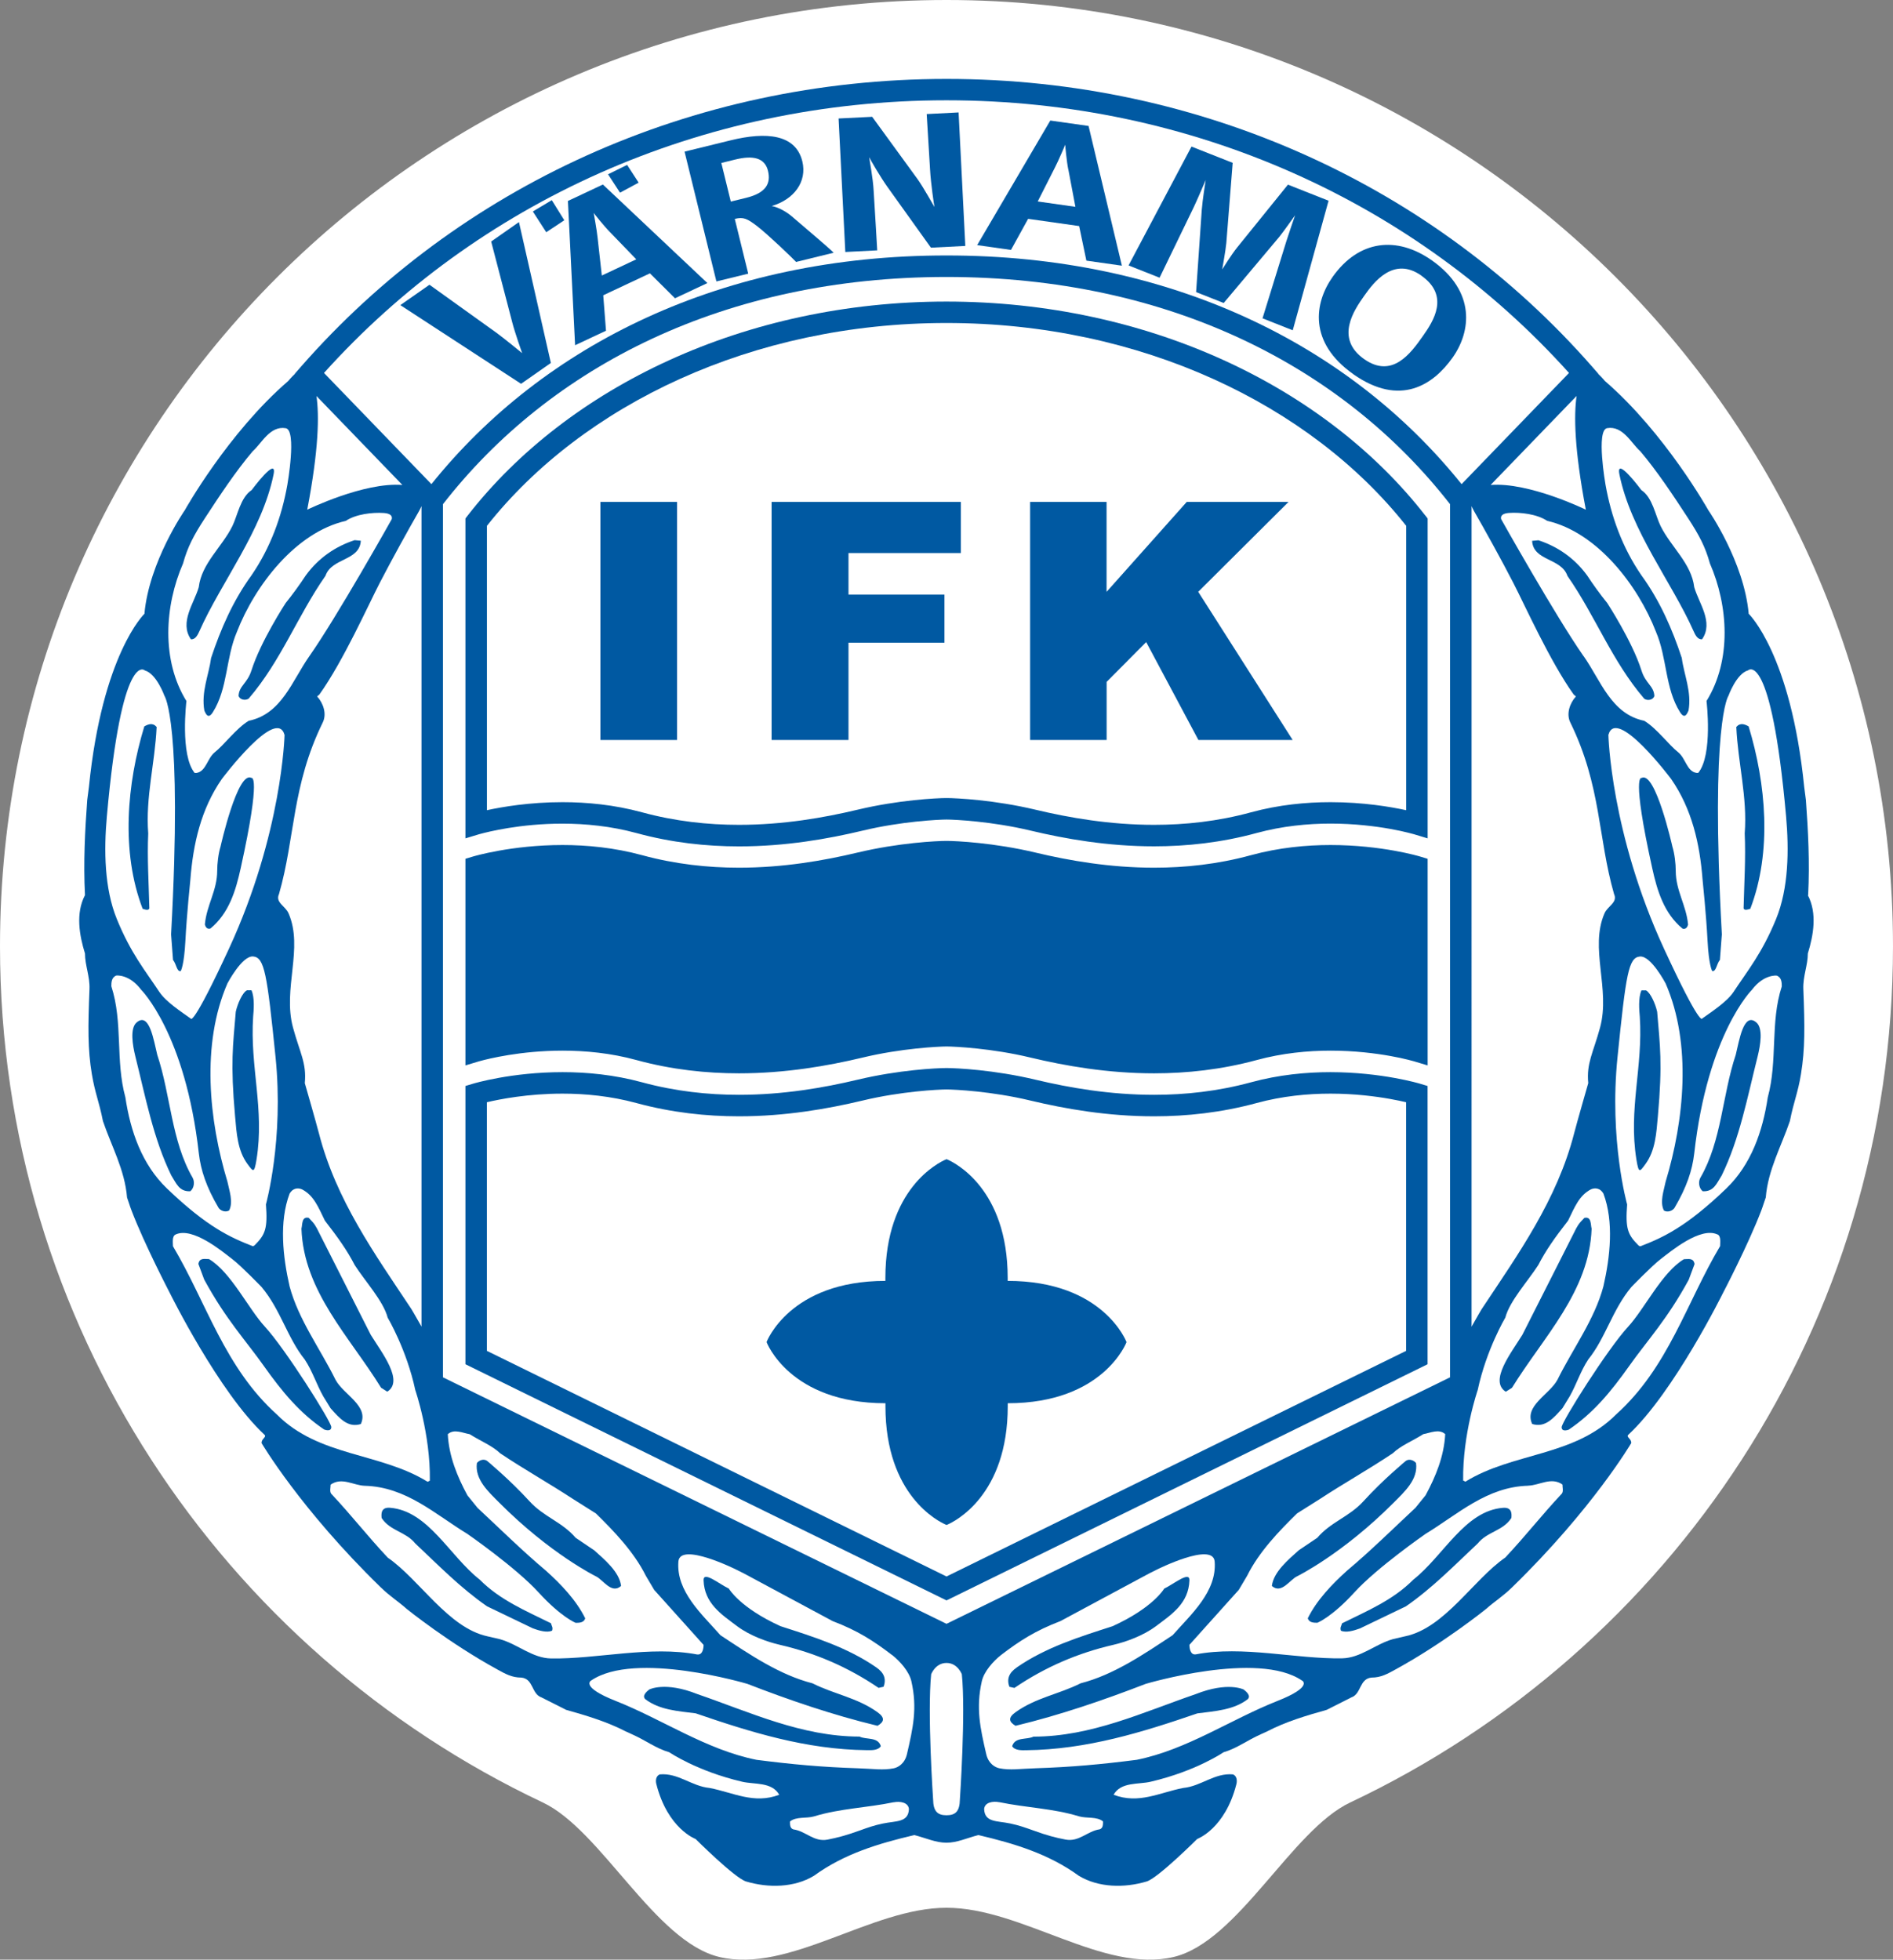 <?xml version="1.0" encoding="UTF-8"?>
<svg id="_Слой_2" data-name="Слой 2" xmlns="http://www.w3.org/2000/svg" viewBox="0 0 303.82 314.58">
  <rect x="0" y="0" width="303.82" height="314.58" fill="#808080" stroke="none"/>
  <defs>
    <style>
      .cls-1 {
        fill: #fff;
      }

      .cls-2 {
        fill: #0059a2;
      }
    </style>
  </defs>
  <g id="Layer_1" data-name="Layer 1">
    <g>
      <path class="cls-1" d="m151.91,0C68.01,0,0,68.01,0,151.91c0,60.72,35.63,113.12,87.12,137.44,9.39,4.44,18,22.35,28.33,24.8,11.28,2.67,24.36-7.9,36.46-7.9s25.18,10.57,36.46,7.9c10.33-2.45,18.94-20.37,28.33-24.8,51.49-24.32,87.12-76.72,87.12-137.44C303.82,68.01,235.8,0,151.91,0Z"/>
      <path class="cls-2" d="m290.2,143.7c.27-5.27,0-10.36-.36-15.27l-.27-2.09c-2.15-21.36-8.91-27.81-8.91-27.81-.75-8.39-6.48-16.63-6.48-16.63,0,0-6.92-12.38-16.6-20.74,0,0-.5-.61-1.08-1.15l.02-.02-1.04-1.19c-25.17-28.72-62.42-46.13-103.56-46.13-41.14,0-78.39,17.41-103.56,46.13l-1.04,1.19.02.02c-.58.54-1.08,1.15-1.08,1.15-9.69,8.36-16.6,20.74-16.6,20.74,0,0-5.73,8.25-6.48,16.63,0,0-6.76,6.45-8.91,27.81l-.27,2.09c-.36,4.91-.63,10-.36,15.27-1.53,2.91-.9,6.46,0,9.36,0,1.91.8,3.67.72,5.72-.24,6.04-.29,9.64.38,13.64.51,3.07,1.15,4.35,1.78,7.54,1.35,4,3.51,7.82,3.87,12.27.27.73.41,1.29.72,2.09,2.08,5.45,6.14,13.23,6.14,13.23,0,0,7.88,15.97,15.19,22.76.42.39-.53.65-.45,1.36,0,0,6.2,10.56,19.06,23.09,1.58,1.54,2.89,2.32,4.25,3.54,0,0,6.75,5.45,14.58,9.73,1.19.65,2.25,1.27,3.78,1.27,1.98.18,1.62,2.63,3.24,3.18l3.96,2c3.24.91,6.57,1.91,9.54,3.45l.99.45c2.29,1.02,3.87,2.28,6.03,2.91,0,0,4.39,3.02,11.7,4.73,1.97.46,4.77,0,5.94,2.09-4.05,1.55-7.38-.36-11.17-1.09-2.88-.27-5.04-2.45-8.01-2.18-.63.27-.68,1.02-.54,1.55,1.83,7.21,6.3,8.82,6.3,8.82,0,0,6.28,6.27,8.1,6.82,3.57,1.07,7.74,1,10.89-.91,4.86-3.54,10.35-5.18,16.12-6.54,1.92.5,3.42,1.22,5.14,1.23,1.72,0,3.21-.73,5.14-1.23,5.76,1.36,11.25,3,16.12,6.54,3.15,1.91,7.32,1.98,10.89.91,1.82-.55,8.1-6.82,8.1-6.82,0,0,4.48-1.61,6.3-8.82.13-.53.09-1.27-.54-1.55-2.97-.27-5.13,1.91-8.01,2.18-3.78.73-7.11,2.64-11.16,1.09,1.17-2.09,3.97-1.63,5.94-2.09,7.32-1.71,11.7-4.73,11.7-4.73,2.16-.63,3.74-1.89,6.03-2.91l.99-.45c2.97-1.55,6.3-2.54,9.54-3.45l3.96-2c1.62-.55,1.26-3,3.24-3.18,1.53,0,2.59-.62,3.78-1.27,7.84-4.28,14.58-9.73,14.58-9.73,1.36-1.22,2.67-1.99,4.25-3.54,12.86-12.53,19.06-23.09,19.06-23.09.08-.71-.87-.97-.45-1.36,7.31-6.79,15.19-22.76,15.19-22.76,0,0,4.07-7.78,6.14-13.23.31-.81.45-1.37.72-2.09.36-4.45,2.52-8.27,3.87-12.27.63-3.18,1.28-4.47,1.78-7.54.66-4.01.62-7.6.38-13.64-.08-2.06.72-3.82.72-5.72.9-2.91,1.53-6.45,0-9.36Zm-37.16-80.13c-.45,3.08-.37,8.55,1.48,18.25,0,0-9.11-4.46-15.28-3.97l13.79-14.28Zm-188.46,14.28c-6.17-.49-15.27,3.97-15.27,3.97,1.86-9.7,1.93-15.17,1.48-18.25l13.79,14.28Zm-13.41,104.02c-.4-1.57-2.25-8-2.25-8,.31-3.21-.79-4.87-1.89-8.9-1.7-6.23,1.72-12.76-.72-18.36-.52-1.19-2.16-1.73-1.53-3.09,2.61-9.09,2.03-17.35,7.02-27.54.68-1.38.09-3.09-.9-4.18l.36-.31c3.83-5.36,7.84-14.35,9.72-17.98,1.88-3.63,4.58-8.53,6.22-11.37.19-.33.33-.62.45-.89v.16s0,131.55,0,131.55c-1.01-1.8-1.63-2.83-1.63-2.83-5.85-8.81-12.1-17.49-14.85-28.27Zm206.35-35.26c-2.44,5.6.98,12.13-.72,18.36-1.1,4.04-2.2,5.69-1.89,8.9,0,0-1.85,6.43-2.25,8-2.76,10.78-9,19.45-14.85,28.27,0,0-.62,1.03-1.63,2.83V81.25c.12.27.26.56.45.89,1.64,2.84,4.35,7.74,6.22,11.37,1.88,3.63,5.89,12.62,9.72,17.98l.36.31c-.99,1.09-1.58,2.8-.9,4.18,4.99,10.19,4.41,18.45,7.02,27.54.63,1.36-1.01,1.9-1.53,3.09Z"/>
      <path class="cls-1" d="m31.25,124.08h.29c1.52-.25,1.71-2.28,2.88-3.28,1.62-1.27,3.42-3.82,5.49-5.09,5.31-1.09,6.96-6.43,9.73-10.36,4.48-6.38,13.23-22,13.23-22,.18-.73-.56-.95-1.26-1-1.83-.13-4.5.18-6.12,1.27-8.01,1.82-14.58,10.36-17.47,17.82-1.8,4.18-1.43,9.06-3.87,12.91-.79,1.25-1.17.09-1.35-.27-.54-3,.72-5.73,1.08-8.45,1.53-4.63,3.51-9.18,6.48-13.27,3.06-4.46,4.86-9.45,5.76-14.54,0,0,1.55-8.77-.26-9.08-2.53-.43-3.87,2.44-5.31,3.71-2.7,3.18-5.34,7.17-7.66,10.73-1.8,2.76-2.79,4.64-3.51,7.27-2.97,6.82-3.51,15.54.54,22.09,0,0-1.05,8.67,1.33,11.55Zm9.11-16.46c1.47-4.67,5.49-10.82,5.49-10.82,1.17-1.45,2.16-2.82,3.24-4.45,2.07-2.82,4.77-4.64,7.83-5.64l.99.09c-.18,3.27-4.68,2.73-5.67,5.63-4.5,6.45-7.11,13.63-12.33,19.72-.54.36-1.44.18-1.62-.45.09-1.64,1.4-1.96,2.07-4.09Zm-8.46-13.36c.45-3.82,3.75-6.46,5.4-9.82.82-1.67,1.29-4.59,3.09-5.77,0,0,4.14-5.6,3.52-2.52-1.85,9.12-8.36,17.2-11.92,25.2-.24.53-.63,1.36-1.35,1.27-1.89-2.73.54-5.82,1.26-8.36Z"/>
      <path class="cls-1" d="m25.59,159.25c1.04,1.57,3.51,3.18,5.04,4.27,0,0,.27,1.42,6.11-11.21,8.57-18.55,8.93-34.33,8.93-34.33-1.28-4.66-10.08,7.09-10.08,7.09-3.33,4.82-4.59,10.36-5.04,16.18,0,0-.58,5.59-.79,9.69-.21,4.1-.75,4.94-.75,4.94-.63.18-.7-1.15-1.24-1.78l-.31-4.1c1.87-34.19-1.06-38.28-1.06-38.28,0,0-1.26-3.55-3.15-4.09,0,0-3.69-3.59-6.1,23.44-.48,5.4-.41,11.54,1.6,16.46,2.25,5.52,4.55,8.26,6.84,11.73Zm9.27-19.46c0-1.16.18-2.73.54-3.91,0,0,2.73-12.22,4.95-11,0,0,1.66-.83-1.71,14.45-.8,3.65-1.89,7.27-4.86,9.72-.54.18-.81-.27-.9-.64.27-3.09,1.98-5.45,1.98-8.63Zm-11.7-23.18c.63-.36,1.35-.64,1.98.09-.27,5.82-1.8,11.27-1.35,17.09-.18,3.91.09,8.18.18,12-.09.46-.81.18-1.08.09-3.51-9.18-2.52-20.09.27-29.27Z"/>
      <path class="cls-1" d="m40.9,199.87c1.69-1.7,2.07-2.67,1.78-6.53,0,0,2.9-10.34,1.54-23.69-1.36-13.35-1.77-15.93-3.58-16.11-1.79-.17-4.14,4.33-4.14,4.33-4.23,9.73-2.97,22,0,31.81.27,1.36.99,3.27.27,4.64-.63.36-1.44,0-1.71-.46-1.93-3.28-2.84-6-3.15-8.72-2.16-19.23-9.27-26.27-9.27-26.27-1.88-2.51-3.96-2.27-3.96-2.27-.81.28-.81,1.18-.81,1.73,1.89,5.82.63,11.91,2.25,17.81.81,5.45,2.67,10.8,6.66,14.63,6.53,6.27,10.28,7.91,13.77,9.27.08.03.23-.05.36-.18Zm-10.35-8.64c-1.8.09-2.25-1.27-3.06-2.54-2.88-5.91-4.13-12.57-5.76-19.08-.46-1.85-.89-4.52.18-5.46,2.07-1.81,2.77,2.92,3.33,5.18,2.16,6.46,2.25,13.82,5.67,19.72.36.64.27,1.64-.36,2.18Zm9.18-4.36c-1.6-2.16-1.76-4.94-2-7.66-.77-8.62-.34-11.34.11-16.79.27-1.27,1.08-3.11,1.8-3.45h.72c.54,1.18.36,3.22.27,4.22-.54,8.09,1.85,14.82.54,22.95-.37,2.29-.54,1.94-1.44.73Z"/>
      <path class="cls-1" d="m68.99,237.68c.11-7.44-2.34-14.54-2.34-14.54-1.38-6.48-4.43-11.62-4.43-11.62-.69-2.67-3.67-5.9-5.29-8.44-1.17-2.27-2.65-4.39-4.78-7.12-1.11-2.27-1.78-4.03-3.67-5.03-.63-.28-1.46-.24-2,.67-1.71,4.54-1.08,10.18,0,14.91,1.44,5.36,4.86,9.91,7.38,15,1.26,2.36,5.4,4.18,4.05,7.09-2.07.64-3.37-.87-4.86-2.54l-1.17-1.91c-1.08-1.91-1.71-4-2.97-5.91-2.79-3.46-3.87-8-6.93-11.64,0,0-3.24-3.36-4.68-4.46-1.65-1.27-6.41-5.25-9.13-3.96-.59.28-.41,1.34-.41,1.88,5.4,9.09,8.28,19.45,16.66,26.99,6.75,6.82,16.57,6.09,24.21,10.82l.36-.18Zm-16.95-8.19c-3.9-2.64-6.71-6-9.7-10.22-2.88-4.08-6.06-7.41-9.57-13.87l-.93-2.5c.17-1.03.99-.78,1.71-.78,3.51,2.09,6.32,7.98,8.94,10.82,3.31,3.59,10.68,15.28,10.68,16.14s-1.14.4-1.14.4Zm10.11-6.09l-.99-.63c-5.04-8.18-12.42-15.45-12.78-25.54.18-.64,0-2,1.17-1.73.99,1,1.13,1.31,1.67,2.4l8.28,16.37c1.77,2.87,5.37,7.41,2.66,9.13Z"/>
      <path class="cls-1" d="m111.93,265.59c.81.09.99-.91.99-1.54l-7.92-8.82-1.35-2.28c-1.89-3.81-5.13-7.18-8.01-10l-3.6-2.27c-4.03-2.64-7.96-4.83-11.74-7.37-1.35-1.27-3.02-1.89-4.92-3.08-1.08-.18-2.52-.91-3.51,0,.18,3.55,1.53,6.82,3.15,9.82l1.62,2c3.51,3.27,7.29,7,10.98,10.09,2.43,2.18,4.86,4.73,6.3,7.64-.18.73-.99.73-1.53.73,0,0-2.3-.89-5.95-4.88-3.64-4-11.42-9.39-11.42-9.39-5.22-3.18-9.83-7.55-16.47-7.73-1.81-.05-3.69-1.45-5.49-.18,0,.45-.18,1.09.09,1.45,3.33,3.54,5.76,6.73,9.09,10.27,5.13,3.55,9.68,11.25,15.98,12.62l2.03.47c2.88.82,5.2,3.04,8.19,3.09,7.39.12,15.93-2.09,23.5-.63Zm-23.32-3.82c-.81.36-2.07,0-3.06-.36l-7.38-3.55c-4.32-3-7.74-6.54-11.52-10.09-1.53-1.91-4.05-2-5.4-4.09-.09-.82-.02-1.75,1.35-1.64,6.14.49,9.54,7.73,14.4,11.54,3.24,3.27,7.38,5,11.43,7,.09.46.36.63.18,1.18Zm7.02-8.73s-7.3-3.58-15.49-11.81c-1.72-1.73-3.96-3.73-3.6-6.37.36-.45,1.08-.73,1.62-.36,0,0,3.67,3.03,6.82,6.49,2.29,2.52,5.25,3.33,7.41,5.87l2.97,2c1.62,1.46,4.05,3.45,4.32,5.73-1.53,1.37-2.88-1-4.05-1.55Z"/>
      <path class="cls-1" d="m143.17,265.68c-2.97-2.27-5.49-3.91-9.54-5.45l-14.24-7.65-1.24-.62s-9.03-4.51-9.27-1.28c-.37,4.81,3.78,8.45,6.75,11.82,4.68,3.09,9.46,6.36,14.77,7.72,3.42,1.73,7.2,2.31,10.44,4.64,1.23.88,1.08,1.55,0,2.18-7.2-1.73-14.31-4.18-20.89-6.73,0,0-18.05-5.39-25.1-.52,0,0-1.74,1,3.95,3.25,7.54,2.98,14.49,7.82,22.6,9.46,5.67.73,10.6,1.18,16.3,1.36,2.5.08,4.02.35,5.76,0,.67-.14,1.74-.73,2.1-2.26.97-4.19,1.7-7.39.71-11.72-.36-1.57-1.82-3.2-3.08-4.2Zm-4.05,15.27c-9.72-.09-18.73-2.91-27.46-5.91-2.88-.36-5.85-.55-8.1-2.28-.54-.54.18-1.18.63-1.54,0,0,2.52-1.35,7.74.73,8.46,2.91,16.74,6.82,26.02,6.82,1.08.54,2.97,0,3.42,1.54-.45.73-1.62.64-2.25.64Zm2.7-10.18l-.81.18c-5.03-3.41-10.24-5.61-15.85-6.91-2.03-.47-4.8-1.46-6.85-2.99-2.59-1.94-5.26-3.68-5.39-7.37-.05-1.55,2.52.61,4.05,1.33,0,0,1.74,3.05,8.28,6.03,5.31,1.72,10.73,3.39,15.4,6.63,1.23.85,1.62,1.82,1.17,3.09Z"/>
      <path class="cls-1" d="m143.44,289.31c-4.3.89-8.64,1-12.78,2.27-1.26.37-2.88,0-3.87.82,0,.55,0,1.09.54,1.27,1.98.27,3.31,2.07,5.49,1.64,1.62-.32,2.97-.67,5.13-1.45,1.34-.49,2.39-.85,3.74-1.13,2.14-.45,4.09-.14,4.19-2.32-.09-1.09-1.45-1.29-2.43-1.09Z"/>
      <path class="cls-1" d="m151.91,266.95c-1.78,0-2.46,1.81-2.46,1.81-.64,6.2.31,20.09.31,20.09.03,1.92.71,2.55,2.15,2.55s2.12-.62,2.15-2.55c0,0,.95-13.89.31-20.09,0,0-.68-1.81-2.46-1.81Z"/>
      <path class="cls-1" d="m254.18,105.35c2.76,3.93,4.41,9.27,9.72,10.36,2.07,1.27,3.87,3.82,5.49,5.09,1.17,1,1.36,3.03,2.88,3.27h.29c2.38-2.88,1.33-11.54,1.33-11.54,4.05-6.54,3.51-15.27.54-22.09-.72-2.63-1.71-4.51-3.51-7.27-2.32-3.56-4.96-7.55-7.66-10.73-1.44-1.27-2.79-4.14-5.32-3.71-1.81.31-.26,9.08-.26,9.08.9,5.09,2.7,10.09,5.76,14.54,2.97,4.09,4.95,8.63,6.48,13.27.36,2.73,1.62,5.45,1.08,8.45-.18.37-.56,1.52-1.35.27-2.44-3.85-2.07-8.73-3.87-12.91-2.88-7.45-9.45-16-17.47-17.82-1.62-1.09-4.29-1.4-6.12-1.27-.7.05-1.44.27-1.26,1,0,0,8.76,15.61,13.23,22Zm5.73-29.2c-.63-3.08,3.52,2.52,3.52,2.52,1.8,1.18,2.26,4.1,3.09,5.77,1.65,3.35,4.95,6,5.4,9.82.72,2.54,3.15,5.63,1.26,8.36-.72.09-1.12-.74-1.35-1.27-3.56-8-10.07-16.08-11.92-25.2Zm-13.02,10.57c3.06,1,5.76,2.82,7.83,5.64,1.08,1.64,2.07,3,3.24,4.45,0,0,4.02,6.15,5.49,10.82.67,2.14,1.98,2.45,2.07,4.09-.18.64-1.08.82-1.62.45-5.22-6.09-7.83-13.27-12.33-19.72-.99-2.91-5.49-2.36-5.67-5.63l.99-.09Z"/>
      <path class="cls-1" d="m276.35,149.99l-.31,4.1c-.54.64-.61,1.97-1.24,1.78,0,0-.54-.84-.75-4.94-.21-4.1-.79-9.69-.79-9.69-.45-5.82-1.71-11.36-5.04-16.18,0,0-8.8-11.75-10.08-7.09,0,0,.36,15.78,8.93,34.33,5.83,12.62,6.11,11.21,6.11,11.21,1.53-1.09,4-2.7,5.04-4.27,2.29-3.47,4.58-6.21,6.84-11.73,2.01-4.92,2.08-11.06,1.6-16.46-2.41-27.03-6.1-23.44-6.1-23.44-1.89.54-3.15,4.09-3.15,4.09,0,0-2.94,4.09-1.06,38.28Zm-6.32-.93c-2.97-2.45-4.06-6.08-4.86-9.72-3.37-15.28-1.71-14.45-1.71-14.45,2.22-1.23,4.95,11,4.95,11,.36,1.18.54,2.75.54,3.91,0,3.18,1.71,5.54,1.98,8.63-.09.36-.36.82-.9.64Zm10.62-32.45c2.79,9.18,3.78,20.09.27,29.27-.27.09-.99.36-1.08-.09.09-3.82.36-8.09.18-12,.45-5.82-1.08-11.27-1.35-17.09.63-.73,1.35-.45,1.98-.09Z"/>
      <path class="cls-1" d="m285.15,156.61s-2.08-.23-3.96,2.27c0,0-7.11,7.04-9.27,26.27-.31,2.72-1.22,5.44-3.15,8.72-.27.46-1.08.82-1.71.46-.72-1.37,0-3.27.27-4.64,2.97-9.82,4.23-22.09,0-31.81,0,0-2.35-4.51-4.14-4.33-1.82.17-2.22,2.76-3.58,16.11-1.37,13.35,1.54,23.69,1.54,23.69-.29,3.86.08,4.83,1.78,6.53.13.13.28.21.36.18,3.49-1.36,7.25-3,13.77-9.27,3.99-3.84,5.85-9.18,6.66-14.63,1.62-5.91.36-12,2.25-17.81,0-.55,0-1.45-.81-1.73Zm-19.07,22.61c-.24,2.71-.4,5.49-2,7.66-.9,1.22-1.07,1.56-1.44-.73-1.31-8.14,1.08-14.87.54-22.95-.09-1-.27-3.04.27-4.22h.72c.71.35,1.53,2.18,1.8,3.45.45,5.45.88,8.18.11,16.79Zm16.01-9.61c-1.64,6.52-2.88,13.18-5.76,19.08-.81,1.27-1.26,2.64-3.06,2.54-.63-.54-.72-1.54-.36-2.18,3.42-5.91,3.51-13.27,5.67-19.72.56-2.26,1.26-6.99,3.33-5.18,1.07.94.64,3.61.18,5.46Z"/>
      <path class="cls-1" d="m275.65,198.17c-2.72-1.29-7.48,2.69-9.13,3.96-1.44,1.11-4.68,4.46-4.68,4.46-3.06,3.64-4.14,8.18-6.93,11.64-1.26,1.91-1.89,4-2.97,5.91l-1.17,1.91c-1.49,1.67-2.79,3.18-4.86,2.54-1.35-2.91,2.79-4.73,4.05-7.09,2.52-5.09,5.94-9.63,7.38-15,1.08-4.72,1.71-10.36,0-14.91-.54-.91-1.37-.94-2-.67-1.89,1-2.56,2.76-3.67,5.03-2.13,2.72-3.61,4.84-4.78,7.12-1.62,2.54-4.6,5.77-5.29,8.44,0,0-3.05,5.14-4.43,11.62,0,0-2.45,7.1-2.34,14.54l.36.18c7.65-4.73,17.46-4,24.22-10.82,8.37-7.54,11.25-17.9,16.66-26.99,0-.55.18-1.6-.41-1.88Zm-33.98,25.24c-2.72-1.72.89-6.26,2.66-9.13l8.28-16.37c.54-1.09.68-1.4,1.67-2.4,1.17-.28.99,1.09,1.17,1.73-.36,10.09-7.74,17.36-12.78,25.54l-.99.63Zm29.38-18c-3.51,6.46-6.69,9.79-9.57,13.87-2.99,4.22-5.8,7.58-9.7,10.22,0,0-1.14.46-1.14-.4s7.37-12.56,10.68-16.14c2.62-2.84,5.43-8.73,8.94-10.82.72,0,1.54-.26,1.71.78l-.93,2.5Z"/>
      <path class="cls-1" d="m245.27,238.5c-6.64.18-11.25,4.55-16.47,7.73,0,0-7.78,5.39-11.42,9.39-3.65,4-5.95,4.88-5.95,4.88-.54,0-1.35,0-1.53-.73,1.44-2.91,3.87-5.45,6.3-7.64,3.69-3.09,7.47-6.81,10.98-10.09l1.62-2c1.62-3,2.97-6.27,3.15-9.82-.99-.91-2.43-.18-3.51,0-1.9,1.19-3.57,1.81-4.92,3.08-3.78,2.54-7.71,4.73-11.74,7.37l-3.6,2.27c-2.88,2.82-6.12,6.18-8.01,10l-1.35,2.28-7.92,8.82c0,.64.18,1.63.99,1.54,7.56-1.46,16.11.76,23.5.63,2.99-.05,5.31-2.27,8.19-3.09l2.03-.47c6.3-1.36,10.85-9.07,15.98-12.62,3.33-3.54,5.76-6.72,9.09-10.27.27-.37.09-1,.09-1.45-1.8-1.27-3.68.13-5.49.18Zm-41.14,16.09c.27-2.27,2.7-4.27,4.32-5.73l2.97-2c2.16-2.55,5.12-3.35,7.41-5.87,3.14-3.46,6.82-6.49,6.82-6.49.54-.36,1.26-.09,1.62.36.36,2.64-1.88,4.64-3.6,6.37-8.19,8.23-15.49,11.81-15.49,11.81-1.17.55-2.52,2.91-4.05,1.55Zm38.44-10.91c-1.35,2.09-3.87,2.18-5.4,4.09-3.78,3.54-7.2,7.09-11.52,10.09l-7.38,3.55c-.99.36-2.25.73-3.06.36-.18-.55.09-.73.18-1.18,4.05-2,8.19-3.73,11.43-7,4.86-3.82,8.26-11.06,14.4-11.54,1.37-.11,1.44.82,1.35,1.64Z"/>
      <path class="cls-1" d="m208.98,269.79c-7.05-4.87-25.1.52-25.1.52-6.57,2.54-13.69,5-20.89,6.73-1.08-.64-1.23-1.3,0-2.18,3.24-2.33,7.02-2.91,10.44-4.64,5.31-1.36,10.08-4.63,14.77-7.72,2.97-3.36,7.12-7.01,6.75-11.82-.25-3.24-9.27,1.28-9.27,1.28l-1.24.62-14.24,7.65c-4.05,1.55-6.57,3.18-9.54,5.45-1.26,1-2.72,2.63-3.08,4.2-.98,4.32-.26,7.53.71,11.72.36,1.53,1.42,2.12,2.1,2.26,1.74.35,3.26.08,5.76,0,5.69-.18,10.62-.63,16.3-1.36,8.1-1.64,15.05-6.48,22.6-9.46,5.69-2.25,3.95-3.25,3.95-3.25Zm-45.81-2.11c4.67-3.24,10.08-4.91,15.4-6.63,6.54-2.98,8.28-6.03,8.28-6.03,1.53-.73,4.11-2.88,4.05-1.33-.13,3.69-2.8,5.43-5.39,7.37-2.05,1.53-4.82,2.52-6.85,2.99-5.61,1.3-10.82,3.5-15.85,6.91l-.81-.18c-.45-1.27-.06-2.24,1.17-3.09Zm37.09,5.09c-2.25,1.73-5.22,1.91-8.1,2.28-8.73,3-17.74,5.81-27.46,5.91-.63,0-1.8.09-2.25-.64.45-1.54,2.34-1,3.42-1.54,9.27,0,17.55-3.91,26.02-6.82,5.22-2.07,7.74-.73,7.74-.73.45.36,1.17,1,.63,1.54Z"/>
      <path class="cls-1" d="m160.38,289.31c-.99-.21-2.34,0-2.43,1.09.09,2.18,2.05,1.87,4.18,2.32,1.35.28,2.4.65,3.74,1.13,2.16.79,3.51,1.14,5.13,1.45,2.19.43,3.51-1.36,5.49-1.64.54-.18.54-.73.54-1.27-.99-.82-2.61-.45-3.87-.82-4.14-1.27-8.48-1.38-12.78-2.27Z"/>
      <path class="cls-1" d="m151.91,16.1c39.59,0,75.42,16.51,99.91,43.77l-17.24,17.85c-18.02-22.45-46.79-36.72-82.67-36.71-35.88-.01-64.66,14.26-82.67,36.71l-17.24-17.85c24.5-27.26,60.32-43.77,99.91-43.77Z"/>
      <path class="cls-1" d="m232.73,221.1l-80.82,39.57-80.82-39.57V80.94c17.29-22.21,45.28-36.47,80.82-36.48,35.54.01,63.53,14.28,80.82,36.48v.48s0,139.68,0,139.68Z"/>
      <path class="cls-2" d="m213.54,135.65c-3.89,0-8.29.41-12.76,1.63-5.34,1.46-10.58,2.01-15.56,2.01-7.1,0-13.64-1.14-19.04-2.43-6.59-1.57-12.7-1.87-14.27-1.87-1.58,0-7.68.3-14.27,1.87-5.4,1.29-11.94,2.43-19.04,2.43-4.97,0-10.22-.56-15.55-2.01-4.48-1.22-8.87-1.63-12.76-1.63-8.22,0-14.25,1.81-14.36,1.84l-1.23.37v33.17l2.22-.67s.07-.02.23-.06c1.14-.31,6.39-1.64,13.14-1.64,3.65,0,7.74.38,11.86,1.51,5.67,1.55,11.23,2.13,16.46,2.13,7.47,0,14.28-1.2,19.84-2.53,6.19-1.49,12.22-1.78,13.47-1.78,1.26,0,7.29.29,13.47,1.78,5.56,1.33,12.37,2.53,19.84,2.53,5.23,0,10.79-.59,16.46-2.13,4.12-1.12,8.21-1.51,11.86-1.51,3.86,0,7.22.43,9.61.86,1.2.21,2.15.43,2.79.59.32.08.57.14.73.19.16.04.23.06.23.06l2.22.67v-33.17l-1.23-.37c-.1-.03-6.14-1.84-14.36-1.84Z"/>
      <path class="cls-2" d="m213.54,172.11c-3.89,0-8.29.41-12.76,1.63-5.34,1.45-10.58,2.01-15.55,2.01-7.1,0-13.64-1.14-19.04-2.43-6.59-1.57-12.7-1.87-14.27-1.87-1.58,0-7.68.3-14.27,1.87-5.4,1.29-11.94,2.43-19.04,2.43-4.97,0-10.22-.56-15.56-2.01-4.48-1.22-8.87-1.63-12.76-1.63-8.22,0-14.25,1.82-14.36,1.85l-1.23.37v44.67l77.21,37.91.76-.37,76.45-37.54v-44.67l-1.23-.37c-.1-.03-6.14-1.84-14.36-1.85Z"/>
      <path class="cls-1" d="m225.68,216.85l-73.77,36.22-73.77-36.22v-39.91c2.08-.49,6.6-1.38,12.14-1.38,3.65,0,7.74.39,11.86,1.51,5.67,1.54,11.23,2.13,16.46,2.13,7.47,0,14.27-1.2,19.84-2.53,6.19-1.49,12.22-1.78,13.47-1.78,1.26,0,7.28.29,13.47,1.78,5.56,1.33,12.37,2.53,19.84,2.53,5.23,0,10.79-.59,16.46-2.13,4.11-1.12,8.2-1.51,11.86-1.51,3.86,0,7.22.43,9.61.86,1.04.19,1.9.37,2.53.52v39.91Z"/>
      <path class="cls-2" d="m228.76,82.76c-16.12-20.71-44.54-34.34-76.85-34.35-32.31,0-60.73,13.64-76.85,34.35l-.36.47v51.35l2.22-.67s.07-.02.23-.06c1.14-.31,6.39-1.64,13.14-1.63,3.65,0,7.74.39,11.86,1.51,5.67,1.55,11.23,2.14,16.46,2.14,7.47,0,14.28-1.2,19.84-2.53,6.19-1.49,12.22-1.78,13.47-1.78,1.26,0,7.29.29,13.47,1.77,5.56,1.33,12.37,2.53,19.84,2.53,5.23,0,10.79-.59,16.46-2.14,4.12-1.12,8.21-1.51,11.86-1.51,3.86,0,7.22.43,9.61.86,1.2.21,2.15.43,2.79.59.32.08.57.15.73.19.16.04.23.07.23.06l2.22.67v-51.35l-.36-.47Z"/>
      <path class="cls-1" d="m225.68,130.06c-2.48-.54-6.86-1.29-12.14-1.29-3.89,0-8.28.41-12.76,1.63-5.34,1.46-10.58,2.01-15.55,2.01-7.1,0-13.64-1.14-19.04-2.43-6.59-1.57-12.7-1.87-14.28-1.87-1.58,0-7.68.3-14.27,1.87-5.4,1.29-11.94,2.43-19.04,2.43-4.97,0-10.22-.56-15.55-2.01-4.48-1.22-8.87-1.63-12.76-1.63-5.28,0-9.66.75-12.14,1.29v-45.65c15.42-19.5,42.67-32.57,73.77-32.56,31.1,0,58.35,13.06,73.77,32.56v45.65Z"/>
      <path class="cls-2" d="m96.36,80.57h12.31v38.22h-12.31v-38.22Z"/>
      <path class="cls-2" d="m123.84,80.57h30.37v8.21h-18.03v6.67h15.4v7.72h-15.4v15.62h-12.34v-38.22Z"/>
      <path class="cls-2" d="m165.32,80.57h12.28v14.44l12.87-14.44h16.34l-14.5,14.43,15.16,23.79h-15.13l-8.38-15.72-6.35,6.39v9.33h-12.28v-38.22Z"/>
      <path class="cls-2" d="m88.42,58.26l-4.79,3.35-19.38-12.63,4.68-3.27,10.79,7.74c1.35.99,4.08,3.24,4.08,3.24,0,0-1.18-3.34-1.58-4.92l-3.39-13,4.46-3.12,5.12,22.61Z"/>
      <path class="cls-2" d="m108.33,47.88l-4.02-4-7.49,3.52.44,5.69-4.96,2.33-1.15-23.16,5.61-2.64,16.77,15.82-5.21,2.45Zm-10.47-10.66c-.84-.84-2.52-2.93-2.57-3.04.01.13.5,2.75.62,3.96l.68,6.09,5.53-2.6-4.26-4.41Z"/>
      <path class="cls-2" d="m127.77,42.05c-.5-.55-4.44-4.34-6.22-5.72-1.65-1.26-2.23-1.53-3.62-1.19l2.16,8.79-5.11,1.25-5.11-20.84,7.42-1.82c5.68-1.39,10.41-.99,11.48,3.38.8,3.28-1.36,6.14-4.91,7.17,1.17.23,2.41.97,3.23,1.67,1.35,1.17,6.02,5.1,6.71,5.83l-6.03,1.48Zm-9.73-16.45l-2.27.56,1.52,6.2,2.45-.6c3.19-.78,4.02-2.29,3.52-4.34-.52-2.11-2.42-2.5-5.21-1.82Z"/>
      <path class="cls-2" d="m149.41,39.76l-6.97-9.74c-1.16-1.62-2.79-4.45-2.94-4.79,0,.16.62,3.38.72,5.43.21,3.25.57,9.53.57,9.53l-5.12.26-1.08-21.43,5.39-.27,7.3,10.03c1.02,1.44,2.5,4.16,2.7,4.46-.05-.15-.6-3.88-.71-6.02-.19-2.97-.54-8.91-.54-8.91l5.12-.26,1.08,21.43-5.52.28Z"/>
      <path class="cls-2" d="m174.36,41.84l-1.16-5.55-8.19-1.16-2.75,4.99-5.43-.77,11.74-20,6.14.87,5.35,22.43-5.7-.81Zm-2.91-14.66c-.24-1.16-.5-3.83-.48-3.95-.06.12-1.09,2.57-1.65,3.65l-2.77,5.46,6.05.86-1.14-6.02Z"/>
      <path class="cls-2" d="m202.63,51.1l3.82-12.36c.39-1.24,1.33-3.97,1.41-4.18-.19.23-1.76,2.5-2.52,3.44l-8.94,10.64-4.43-1.75.91-13.21c.13-1.68.58-4.4.63-4.78-.06.14-1.35,3.17-1.9,4.32l-5.5,11.36-4.98-1.97,10.1-19.08,6.61,2.61-1.02,12.87c-.12,1.29-.61,3.86-.66,4.24.13-.21,1.47-2.38,2.42-3.55l8.13-10.06,6.52,2.58-5.75,20.8-4.85-1.92Z"/>
      <path class="cls-2" d="m217.17,60.04c-7.16-5.06-6.27-11.38-3.28-15.6,4.19-5.92,10.29-6.62,15.95-2.62,7.08,5.01,6.24,11.43,3.3,15.58-3.08,4.35-8.4,7.99-15.97,2.65Zm10.95-15.8c-4.44-3.14-7.63,1.06-9.13,3.19-1.65,2.33-4.79,6.86-.06,10.21,4.52,3.19,7.49-.93,9.42-3.67,1.72-2.43,4.36-6.48-.23-9.72Z"/>
      <polygon class="cls-2" points="102.5 29.32 99.51 30.93 97.59 27.98 100.65 26.47 102.5 29.32"/>
      <polygon class="cls-2" points="90.57 35.36 87.67 37.28 85.52 33.95 88.56 32.13 90.57 35.36"/>
      <path class="cls-2" d="m180.8,215.44s-3.68-9.82-19.07-9.82v-.47c0-14.37-8.56-18.53-9.69-19.02l-.12-.05-.12.05c-1.14.49-9.7,4.65-9.7,19.02v.47c-15.39,0-19.07,9.82-19.07,9.82,0,0,3.68,9.82,19.08,9.82v.47c0,14.37,8.56,18.53,9.69,19.02l.12.05.12-.05c1.14-.49,9.7-4.65,9.7-19.02v-.47c15.39,0,19.07-9.82,19.07-9.82Z"/>
    </g>
  </g>
</svg>